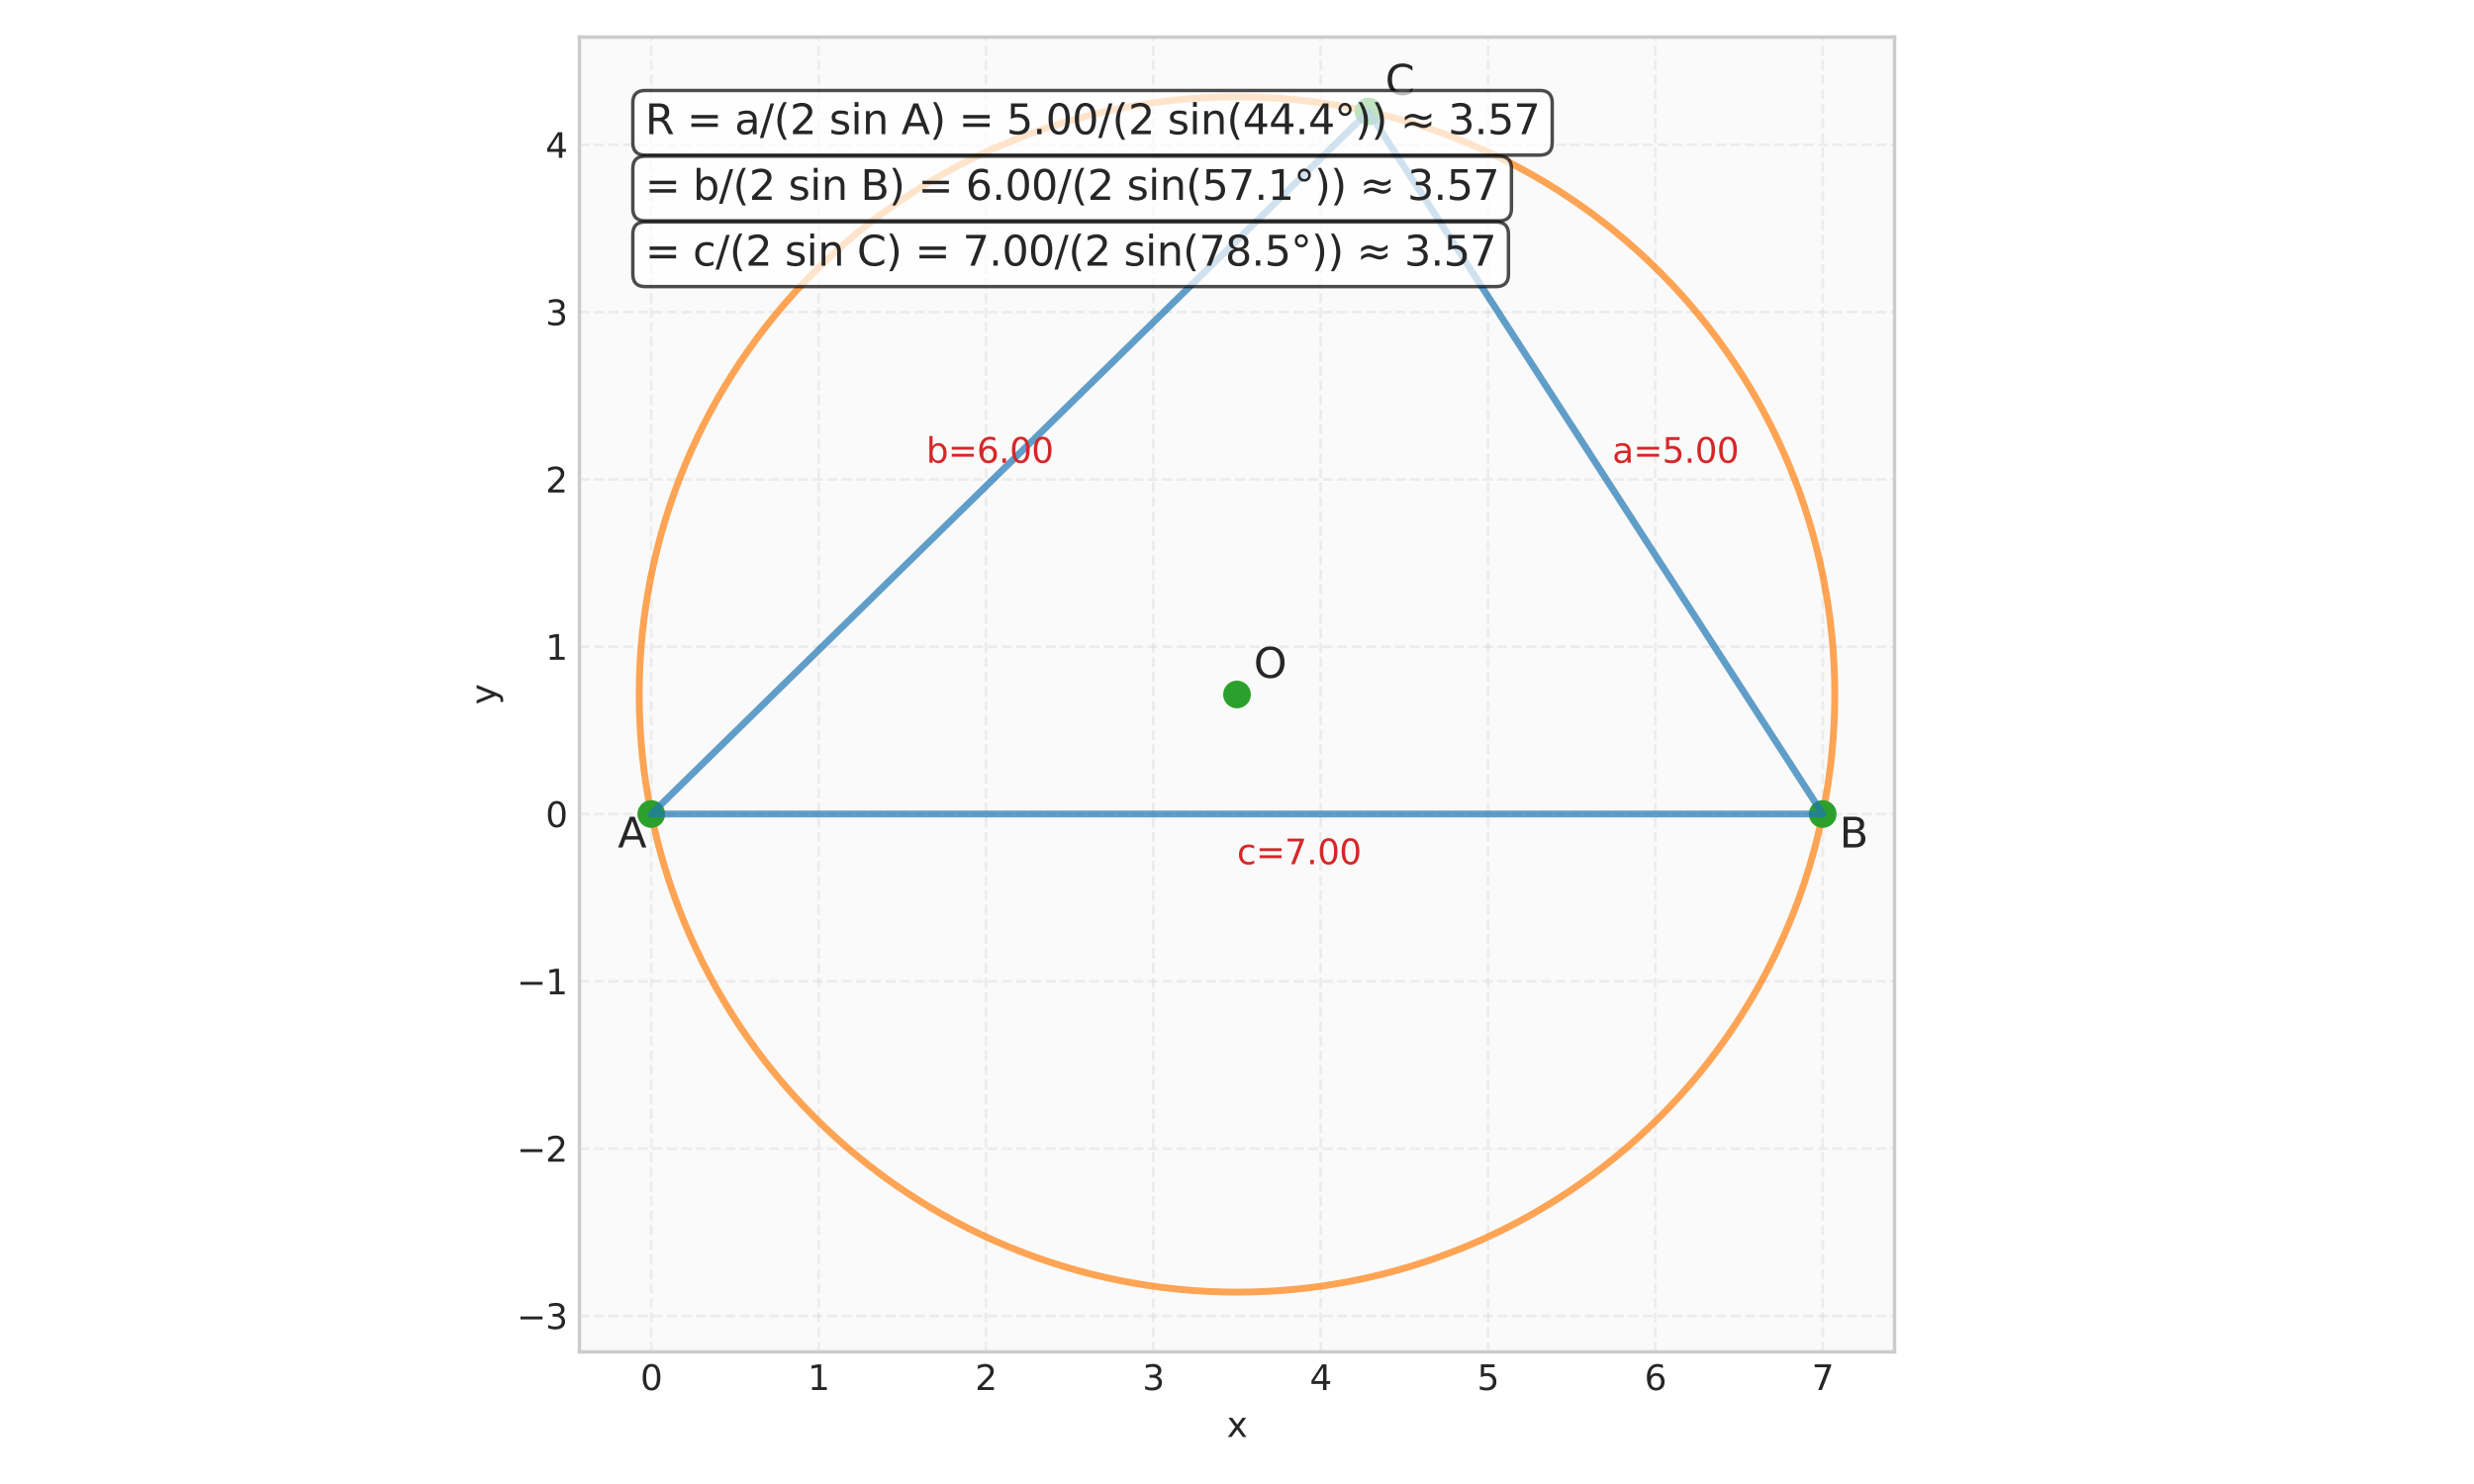 <?xml version="1.0" encoding="utf-8" standalone="no"?>
<!DOCTYPE svg PUBLIC "-//W3C//DTD SVG 1.1//EN"
  "http://www.w3.org/Graphics/SVG/1.1/DTD/svg11.dtd">
<svg xmlns:xlink="http://www.w3.org/1999/xlink" width="720pt" height="432pt" viewBox="0 0 720 432" xmlns="http://www.w3.org/2000/svg" version="1.1">
 <defs>
  <style type="text/css">*{stroke-linejoin: round; stroke-linecap: butt}</style>
 </defs>
 <g id="figure_1">
  <g id="patch_1">
   <path d="M 0 432 
L 720 432 
L 720 0 
L 0 0 
z
" style="fill: #ffffff"/>
  </g>
  <g id="axes_1">
   <g id="patch_2">
    <path d="M 168.63 393.54 
L 551.37 393.54 
L 551.37 10.8 
L 168.63 10.8 
z
" style="fill: #fafafa"/>
   </g>
   <g id="matplotlib.axis_1">
    <g id="xtick_1">
     <g id="line2d_1">
      <path d="M 189.542 393.54 
L 189.542 10.8 
" clip-path="url(#pef8341b253)" style="fill: none; stroke-dasharray: 2.96,1.28; stroke-dashoffset: 0; stroke: #cccccc; stroke-opacity: 0.3; stroke-width: 0.8"/>
     </g>
     <g id="line2d_2"/>
     <g id="text_1">
      <!-- 0 -->
      <g style="fill: #262626" transform="translate(186.361 404.638) scale(0.1 -0.1)">
       <defs>
        <path id="DejaVuSans-30" d="M 2034 4250 
Q 1547 4250 1301 3770 
Q 1056 3291 1056 2328 
Q 1056 1369 1301 889 
Q 1547 409 2034 409 
Q 2525 409 2770 889 
Q 3016 1369 3016 2328 
Q 3016 3291 2770 3770 
Q 2525 4250 2034 4250 
z
M 2034 4750 
Q 2819 4750 3233 4129 
Q 3647 3509 3647 2328 
Q 3647 1150 3233 529 
Q 2819 -91 2034 -91 
Q 1250 -91 836 529 
Q 422 1150 422 2328 
Q 422 3509 836 4129 
Q 1250 4750 2034 4750 
z
" transform="scale(0.016)"/>
       </defs>
       <use xlink:href="#DejaVuSans-30"/>
      </g>
     </g>
    </g>
    <g id="xtick_2">
     <g id="line2d_3">
      <path d="M 238.244 393.54 
L 238.244 10.8 
" clip-path="url(#pef8341b253)" style="fill: none; stroke-dasharray: 2.96,1.28; stroke-dashoffset: 0; stroke: #cccccc; stroke-opacity: 0.3; stroke-width: 0.8"/>
     </g>
     <g id="line2d_4"/>
     <g id="text_2">
      <!-- 1 -->
      <g style="fill: #262626" transform="translate(235.063 404.638) scale(0.1 -0.1)">
       <defs>
        <path id="DejaVuSans-31" d="M 794 531 
L 1825 531 
L 1825 4091 
L 703 3866 
L 703 4441 
L 1819 4666 
L 2450 4666 
L 2450 531 
L 3481 531 
L 3481 0 
L 794 0 
L 794 531 
z
" transform="scale(0.016)"/>
       </defs>
       <use xlink:href="#DejaVuSans-31"/>
      </g>
     </g>
    </g>
    <g id="xtick_3">
     <g id="line2d_5">
      <path d="M 286.947 393.54 
L 286.947 10.8 
" clip-path="url(#pef8341b253)" style="fill: none; stroke-dasharray: 2.96,1.28; stroke-dashoffset: 0; stroke: #cccccc; stroke-opacity: 0.3; stroke-width: 0.8"/>
     </g>
     <g id="line2d_6"/>
     <g id="text_3">
      <!-- 2 -->
      <g style="fill: #262626" transform="translate(283.765 404.638) scale(0.1 -0.1)">
       <defs>
        <path id="DejaVuSans-32" d="M 1228 531 
L 3431 531 
L 3431 0 
L 469 0 
L 469 531 
Q 828 903 1448 1529 
Q 2069 2156 2228 2338 
Q 2531 2678 2651 2914 
Q 2772 3150 2772 3378 
Q 2772 3750 2511 3984 
Q 2250 4219 1831 4219 
Q 1534 4219 1204 4116 
Q 875 4013 500 3803 
L 500 4441 
Q 881 4594 1212 4672 
Q 1544 4750 1819 4750 
Q 2544 4750 2975 4387 
Q 3406 4025 3406 3419 
Q 3406 3131 3298 2873 
Q 3191 2616 2906 2266 
Q 2828 2175 2409 1742 
Q 1991 1309 1228 531 
z
" transform="scale(0.016)"/>
       </defs>
       <use xlink:href="#DejaVuSans-32"/>
      </g>
     </g>
    </g>
    <g id="xtick_4">
     <g id="line2d_7">
      <path d="M 335.649 393.54 
L 335.649 10.8 
" clip-path="url(#pef8341b253)" style="fill: none; stroke-dasharray: 2.96,1.28; stroke-dashoffset: 0; stroke: #cccccc; stroke-opacity: 0.3; stroke-width: 0.8"/>
     </g>
     <g id="line2d_8"/>
     <g id="text_4">
      <!-- 3 -->
      <g style="fill: #262626" transform="translate(332.468 404.638) scale(0.1 -0.1)">
       <defs>
        <path id="DejaVuSans-33" d="M 2597 2516 
Q 3050 2419 3304 2112 
Q 3559 1806 3559 1356 
Q 3559 666 3084 287 
Q 2609 -91 1734 -91 
Q 1441 -91 1130 -33 
Q 819 25 488 141 
L 488 750 
Q 750 597 1062 519 
Q 1375 441 1716 441 
Q 2309 441 2620 675 
Q 2931 909 2931 1356 
Q 2931 1769 2642 2001 
Q 2353 2234 1838 2234 
L 1294 2234 
L 1294 2753 
L 1863 2753 
Q 2328 2753 2575 2939 
Q 2822 3125 2822 3475 
Q 2822 3834 2567 4026 
Q 2313 4219 1838 4219 
Q 1578 4219 1281 4162 
Q 984 4106 628 3988 
L 628 4550 
Q 988 4650 1302 4700 
Q 1616 4750 1894 4750 
Q 2613 4750 3031 4423 
Q 3450 4097 3450 3541 
Q 3450 3153 3228 2886 
Q 3006 2619 2597 2516 
z
" transform="scale(0.016)"/>
       </defs>
       <use xlink:href="#DejaVuSans-33"/>
      </g>
     </g>
    </g>
    <g id="xtick_5">
     <g id="line2d_9">
      <path d="M 384.351 393.54 
L 384.351 10.8 
" clip-path="url(#pef8341b253)" style="fill: none; stroke-dasharray: 2.96,1.28; stroke-dashoffset: 0; stroke: #cccccc; stroke-opacity: 0.3; stroke-width: 0.8"/>
     </g>
     <g id="line2d_10"/>
     <g id="text_5">
      <!-- 4 -->
      <g style="fill: #262626" transform="translate(381.17 404.638) scale(0.1 -0.1)">
       <defs>
        <path id="DejaVuSans-34" d="M 2419 4116 
L 825 1625 
L 2419 1625 
L 2419 4116 
z
M 2253 4666 
L 3047 4666 
L 3047 1625 
L 3713 1625 
L 3713 1100 
L 3047 1100 
L 3047 0 
L 2419 0 
L 2419 1100 
L 313 1100 
L 313 1709 
L 2253 4666 
z
" transform="scale(0.016)"/>
       </defs>
       <use xlink:href="#DejaVuSans-34"/>
      </g>
     </g>
    </g>
    <g id="xtick_6">
     <g id="line2d_11">
      <path d="M 433.053 393.54 
L 433.053 10.8 
" clip-path="url(#pef8341b253)" style="fill: none; stroke-dasharray: 2.96,1.28; stroke-dashoffset: 0; stroke: #cccccc; stroke-opacity: 0.3; stroke-width: 0.8"/>
     </g>
     <g id="line2d_12"/>
     <g id="text_6">
      <!-- 5 -->
      <g style="fill: #262626" transform="translate(429.872 404.638) scale(0.1 -0.1)">
       <defs>
        <path id="DejaVuSans-35" d="M 691 4666 
L 3169 4666 
L 3169 4134 
L 1269 4134 
L 1269 2991 
Q 1406 3038 1543 3061 
Q 1681 3084 1819 3084 
Q 2600 3084 3056 2656 
Q 3513 2228 3513 1497 
Q 3513 744 3044 326 
Q 2575 -91 1722 -91 
Q 1428 -91 1123 -41 
Q 819 9 494 109 
L 494 744 
Q 775 591 1075 516 
Q 1375 441 1709 441 
Q 2250 441 2565 725 
Q 2881 1009 2881 1497 
Q 2881 1984 2565 2268 
Q 2250 2553 1709 2553 
Q 1456 2553 1204 2497 
Q 953 2441 691 2322 
L 691 4666 
z
" transform="scale(0.016)"/>
       </defs>
       <use xlink:href="#DejaVuSans-35"/>
      </g>
     </g>
    </g>
    <g id="xtick_7">
     <g id="line2d_13">
      <path d="M 481.756 393.54 
L 481.756 10.8 
" clip-path="url(#pef8341b253)" style="fill: none; stroke-dasharray: 2.96,1.28; stroke-dashoffset: 0; stroke: #cccccc; stroke-opacity: 0.3; stroke-width: 0.8"/>
     </g>
     <g id="line2d_14"/>
     <g id="text_7">
      <!-- 6 -->
      <g style="fill: #262626" transform="translate(478.574 404.638) scale(0.1 -0.1)">
       <defs>
        <path id="DejaVuSans-36" d="M 2113 2584 
Q 1688 2584 1439 2293 
Q 1191 2003 1191 1497 
Q 1191 994 1439 701 
Q 1688 409 2113 409 
Q 2538 409 2786 701 
Q 3034 994 3034 1497 
Q 3034 2003 2786 2293 
Q 2538 2584 2113 2584 
z
M 3366 4563 
L 3366 3988 
Q 3128 4100 2886 4159 
Q 2644 4219 2406 4219 
Q 1781 4219 1451 3797 
Q 1122 3375 1075 2522 
Q 1259 2794 1537 2939 
Q 1816 3084 2150 3084 
Q 2853 3084 3261 2657 
Q 3669 2231 3669 1497 
Q 3669 778 3244 343 
Q 2819 -91 2113 -91 
Q 1303 -91 875 529 
Q 447 1150 447 2328 
Q 447 3434 972 4092 
Q 1497 4750 2381 4750 
Q 2619 4750 2861 4703 
Q 3103 4656 3366 4563 
z
" transform="scale(0.016)"/>
       </defs>
       <use xlink:href="#DejaVuSans-36"/>
      </g>
     </g>
    </g>
    <g id="xtick_8">
     <g id="line2d_15">
      <path d="M 530.458 393.54 
L 530.458 10.8 
" clip-path="url(#pef8341b253)" style="fill: none; stroke-dasharray: 2.96,1.28; stroke-dashoffset: 0; stroke: #cccccc; stroke-opacity: 0.3; stroke-width: 0.8"/>
     </g>
     <g id="line2d_16"/>
     <g id="text_8">
      <!-- 7 -->
      <g style="fill: #262626" transform="translate(527.277 404.638) scale(0.1 -0.1)">
       <defs>
        <path id="DejaVuSans-37" d="M 525 4666 
L 3525 4666 
L 3525 4397 
L 1831 0 
L 1172 0 
L 2766 4134 
L 525 4134 
L 525 4666 
z
" transform="scale(0.016)"/>
       </defs>
       <use xlink:href="#DejaVuSans-37"/>
      </g>
     </g>
    </g>
    <g id="text_9">
     <!-- x -->
     <g style="fill: #262626" transform="translate(357.041 418.317) scale(0.1 -0.1)">
      <defs>
       <path id="DejaVuSans-78" d="M 3513 3500 
L 2247 1797 
L 3578 0 
L 2900 0 
L 1881 1375 
L 863 0 
L 184 0 
L 1544 1831 
L 300 3500 
L 978 3500 
L 1906 2253 
L 2834 3500 
L 3513 3500 
z
" transform="scale(0.016)"/>
      </defs>
      <use xlink:href="#DejaVuSans-78"/>
     </g>
    </g>
   </g>
   <g id="matplotlib.axis_2">
    <g id="ytick_1">
     <g id="line2d_17">
      <path d="M 168.63 383.071 
L 551.37 383.071 
" clip-path="url(#pef8341b253)" style="fill: none; stroke-dasharray: 2.96,1.28; stroke-dashoffset: 0; stroke: #cccccc; stroke-opacity: 0.3; stroke-width: 0.8"/>
     </g>
     <g id="line2d_18"/>
     <g id="text_10">
      <!-- −3 -->
      <g style="fill: #262626" transform="translate(150.388 386.87) scale(0.1 -0.1)">
       <defs>
        <path id="DejaVuSans-2212" d="M 678 2272 
L 4684 2272 
L 4684 1741 
L 678 1741 
L 678 2272 
z
" transform="scale(0.016)"/>
       </defs>
       <use xlink:href="#DejaVuSans-2212"/>
       <use xlink:href="#DejaVuSans-33" transform="translate(83.789 0)"/>
      </g>
     </g>
    </g>
    <g id="ytick_2">
     <g id="line2d_19">
      <path d="M 168.63 334.369 
L 551.37 334.369 
" clip-path="url(#pef8341b253)" style="fill: none; stroke-dasharray: 2.96,1.28; stroke-dashoffset: 0; stroke: #cccccc; stroke-opacity: 0.3; stroke-width: 0.8"/>
     </g>
     <g id="line2d_20"/>
     <g id="text_11">
      <!-- −2 -->
      <g style="fill: #262626" transform="translate(150.388 338.168) scale(0.1 -0.1)">
       <use xlink:href="#DejaVuSans-2212"/>
       <use xlink:href="#DejaVuSans-32" transform="translate(83.789 0)"/>
      </g>
     </g>
    </g>
    <g id="ytick_3">
     <g id="line2d_21">
      <path d="M 168.63 285.667 
L 551.37 285.667 
" clip-path="url(#pef8341b253)" style="fill: none; stroke-dasharray: 2.96,1.28; stroke-dashoffset: 0; stroke: #cccccc; stroke-opacity: 0.3; stroke-width: 0.8"/>
     </g>
     <g id="line2d_22"/>
     <g id="text_12">
      <!-- −1 -->
      <g style="fill: #262626" transform="translate(150.388 289.466) scale(0.1 -0.1)">
       <use xlink:href="#DejaVuSans-2212"/>
       <use xlink:href="#DejaVuSans-31" transform="translate(83.789 0)"/>
      </g>
     </g>
    </g>
    <g id="ytick_4">
     <g id="line2d_23">
      <path d="M 168.63 236.965 
L 551.37 236.965 
" clip-path="url(#pef8341b253)" style="fill: none; stroke-dasharray: 2.96,1.28; stroke-dashoffset: 0; stroke: #cccccc; stroke-opacity: 0.3; stroke-width: 0.8"/>
     </g>
     <g id="line2d_24"/>
     <g id="text_13">
      <!-- 0 -->
      <g style="fill: #262626" transform="translate(158.768 240.764) scale(0.1 -0.1)">
       <use xlink:href="#DejaVuSans-30"/>
      </g>
     </g>
    </g>
    <g id="ytick_5">
     <g id="line2d_25">
      <path d="M 168.63 188.262 
L 551.37 188.262 
" clip-path="url(#pef8341b253)" style="fill: none; stroke-dasharray: 2.96,1.28; stroke-dashoffset: 0; stroke: #cccccc; stroke-opacity: 0.3; stroke-width: 0.8"/>
     </g>
     <g id="line2d_26"/>
     <g id="text_14">
      <!-- 1 -->
      <g style="fill: #262626" transform="translate(158.768 192.062) scale(0.1 -0.1)">
       <use xlink:href="#DejaVuSans-31"/>
      </g>
     </g>
    </g>
    <g id="ytick_6">
     <g id="line2d_27">
      <path d="M 168.63 139.56 
L 551.37 139.56 
" clip-path="url(#pef8341b253)" style="fill: none; stroke-dasharray: 2.96,1.28; stroke-dashoffset: 0; stroke: #cccccc; stroke-opacity: 0.3; stroke-width: 0.8"/>
     </g>
     <g id="line2d_28"/>
     <g id="text_15">
      <!-- 2 -->
      <g style="fill: #262626" transform="translate(158.768 143.359) scale(0.1 -0.1)">
       <use xlink:href="#DejaVuSans-32"/>
      </g>
     </g>
    </g>
    <g id="ytick_7">
     <g id="line2d_29">
      <path d="M 168.63 90.858 
L 551.37 90.858 
" clip-path="url(#pef8341b253)" style="fill: none; stroke-dasharray: 2.96,1.28; stroke-dashoffset: 0; stroke: #cccccc; stroke-opacity: 0.3; stroke-width: 0.8"/>
     </g>
     <g id="line2d_30"/>
     <g id="text_16">
      <!-- 3 -->
      <g style="fill: #262626" transform="translate(158.768 94.657) scale(0.1 -0.1)">
       <use xlink:href="#DejaVuSans-33"/>
      </g>
     </g>
    </g>
    <g id="ytick_8">
     <g id="line2d_31">
      <path d="M 168.63 42.156 
L 551.37 42.156 
" clip-path="url(#pef8341b253)" style="fill: none; stroke-dasharray: 2.96,1.28; stroke-dashoffset: 0; stroke: #cccccc; stroke-opacity: 0.3; stroke-width: 0.8"/>
     </g>
     <g id="line2d_32"/>
     <g id="text_17">
      <!-- 4 -->
      <g style="fill: #262626" transform="translate(158.768 45.955) scale(0.1 -0.1)">
       <use xlink:href="#DejaVuSans-34"/>
      </g>
     </g>
    </g>
    <g id="text_18">
     <!-- y -->
     <g style="fill: #262626" transform="translate(144.308 205.129) rotate(-90) scale(0.1 -0.1)">
      <defs>
       <path id="DejaVuSans-79" d="M 2059 -325 
Q 1816 -950 1584 -1140 
Q 1353 -1331 966 -1331 
L 506 -1331 
L 506 -850 
L 844 -850 
Q 1081 -850 1212 -737 
Q 1344 -625 1503 -206 
L 1606 56 
L 191 3500 
L 800 3500 
L 1894 763 
L 2988 3500 
L 3597 3500 
L 2059 -325 
z
" transform="scale(0.016)"/>
      </defs>
      <use xlink:href="#DejaVuSans-79"/>
     </g>
    </g>
   </g>
   <g id="patch_3">
    <path d="M 360 376.143 
C 406.138 376.143 450.393 357.812 483.017 325.187 
C 515.642 292.563 533.973 248.308 533.973 202.17 
C 533.973 156.032 515.642 111.777 483.017 79.153 
C 450.393 46.528 406.138 28.197 360 28.197 
C 313.862 28.197 269.607 46.528 236.983 79.153 
C 204.358 111.777 186.027 156.032 186.027 202.17 
C 186.027 248.308 204.358 292.563 236.983 325.187 
C 269.607 357.812 313.862 376.143 360 376.143 
L 360 376.143 
z
" clip-path="url(#pef8341b253)" style="fill: none; opacity: 0.7; stroke: #ff7f0e; stroke-width: 2; stroke-linejoin: miter"/>
   </g>
   <g id="PathCollection_1">
    <defs>
     <path id="mf846588607" d="M 0 3.536 
C 0.938 3.536 1.837 3.163 2.5 2.5 
C 3.163 1.837 3.536 0.938 3.536 0 
C 3.536 -0.938 3.163 -1.837 2.5 -2.5 
C 1.837 -3.163 0.938 -3.536 0 -3.536 
C -0.938 -3.536 -1.837 -3.163 -2.5 -2.5 
C -3.163 -1.837 -3.536 -0.938 -3.536 0 
C -3.536 0.938 -3.163 1.837 -2.5 2.5 
C -1.837 3.163 -0.938 3.536 0 3.536 
z
" style="stroke: #2ca02c"/>
    </defs>
    <g clip-path="url(#pef8341b253)">
     <use xlink:href="#mf846588607" x="189.542" y="236.965" style="fill: #2ca02c; stroke: #2ca02c"/>
     <use xlink:href="#mf846588607" x="530.458" y="236.965" style="fill: #2ca02c; stroke: #2ca02c"/>
     <use xlink:href="#mf846588607" x="398.266" y="32.458" style="fill: #2ca02c; stroke: #2ca02c"/>
     <use xlink:href="#mf846588607" x="360" y="202.17" style="fill: #2ca02c; stroke: #2ca02c"/>
    </g>
   </g>
   <g id="line2d_33">
    <path d="M 189.542 236.965 
L 530.458 236.965 
L 398.266 32.458 
L 189.542 236.965 
" clip-path="url(#pef8341b253)" style="fill: none; stroke: #1f77b4; stroke-opacity: 0.7; stroke-width: 2; stroke-linecap: round"/>
   </g>
   <g id="patch_4">
    <path d="M 168.63 393.54 
L 168.63 10.8 
" style="fill: none; stroke: #cccccc; stroke-linejoin: miter; stroke-linecap: square"/>
   </g>
   <g id="patch_5">
    <path d="M 551.37 393.54 
L 551.37 10.8 
" style="fill: none; stroke: #cccccc; stroke-linejoin: miter; stroke-linecap: square"/>
   </g>
   <g id="patch_6">
    <path d="M 168.63 393.54 
L 551.37 393.54 
" style="fill: none; stroke: #cccccc; stroke-linejoin: miter; stroke-linecap: square"/>
   </g>
   <g id="patch_7">
    <path d="M 168.63 10.8 
L 551.37 10.8 
" style="fill: none; stroke: #cccccc; stroke-linejoin: miter; stroke-linecap: square"/>
   </g>
   <g id="text_19">
    <!-- A -->
    <g style="fill: #262626" transform="translate(179.802 246.705) scale(0.12 -0.12)">
     <defs>
      <path id="DejaVuSans-41" d="M 2188 4044 
L 1331 1722 
L 3047 1722 
L 2188 4044 
z
M 1831 4666 
L 2547 4666 
L 4325 0 
L 3669 0 
L 3244 1197 
L 1141 1197 
L 716 0 
L 50 0 
L 1831 4666 
z
" transform="scale(0.016)"/>
     </defs>
     <use xlink:href="#DejaVuSans-41"/>
    </g>
   </g>
   <g id="text_20">
    <!-- B -->
    <g style="fill: #262626" transform="translate(535.328 246.705) scale(0.12 -0.12)">
     <defs>
      <path id="DejaVuSans-42" d="M 1259 2228 
L 1259 519 
L 2272 519 
Q 2781 519 3026 730 
Q 3272 941 3272 1375 
Q 3272 1813 3026 2020 
Q 2781 2228 2272 2228 
L 1259 2228 
z
M 1259 4147 
L 1259 2741 
L 2194 2741 
Q 2656 2741 2882 2914 
Q 3109 3088 3109 3444 
Q 3109 3797 2882 3972 
Q 2656 4147 2194 4147 
L 1259 4147 
z
M 628 4666 
L 2241 4666 
Q 2963 4666 3353 4366 
Q 3744 4066 3744 3513 
Q 3744 3084 3544 2831 
Q 3344 2578 2956 2516 
Q 3422 2416 3680 2098 
Q 3938 1781 3938 1306 
Q 3938 681 3513 340 
Q 3088 0 2303 0 
L 628 0 
L 628 4666 
z
" transform="scale(0.016)"/>
     </defs>
     <use xlink:href="#DejaVuSans-42"/>
    </g>
   </g>
   <g id="text_21">
    <!-- C -->
    <g style="fill: #262626" transform="translate(403.136 27.588) scale(0.12 -0.12)">
     <defs>
      <path id="DejaVuSans-43" d="M 4122 4306 
L 4122 3641 
Q 3803 3938 3442 4084 
Q 3081 4231 2675 4231 
Q 1875 4231 1450 3742 
Q 1025 3253 1025 2328 
Q 1025 1406 1450 917 
Q 1875 428 2675 428 
Q 3081 428 3442 575 
Q 3803 722 4122 1019 
L 4122 359 
Q 3791 134 3420 21 
Q 3050 -91 2638 -91 
Q 1578 -91 968 557 
Q 359 1206 359 2328 
Q 359 3453 968 4101 
Q 1578 4750 2638 4750 
Q 3056 4750 3426 4639 
Q 3797 4528 4122 4306 
z
" transform="scale(0.016)"/>
     </defs>
     <use xlink:href="#DejaVuSans-43"/>
    </g>
   </g>
   <g id="text_22">
    <!-- O -->
    <g style="fill: #262626" transform="translate(364.87 197.3) scale(0.12 -0.12)">
     <defs>
      <path id="DejaVuSans-4f" d="M 2522 4238 
Q 1834 4238 1429 3725 
Q 1025 3213 1025 2328 
Q 1025 1447 1429 934 
Q 1834 422 2522 422 
Q 3209 422 3611 934 
Q 4013 1447 4013 2328 
Q 4013 3213 3611 3725 
Q 3209 4238 2522 4238 
z
M 2522 4750 
Q 3503 4750 4090 4092 
Q 4678 3434 4678 2328 
Q 4678 1225 4090 567 
Q 3503 -91 2522 -91 
Q 1538 -91 948 565 
Q 359 1222 359 2328 
Q 359 3434 948 4092 
Q 1538 4750 2522 4750 
z
" transform="scale(0.016)"/>
     </defs>
     <use xlink:href="#DejaVuSans-4f"/>
    </g>
   </g>
   <g id="text_23">
    <!-- a=5.00 -->
    <g style="fill: #d62728" transform="translate(469.232 134.711) scale(0.1 -0.1)">
     <defs>
      <path id="DejaVuSans-61" d="M 2194 1759 
Q 1497 1759 1228 1600 
Q 959 1441 959 1056 
Q 959 750 1161 570 
Q 1363 391 1709 391 
Q 2188 391 2477 730 
Q 2766 1069 2766 1631 
L 2766 1759 
L 2194 1759 
z
M 3341 1997 
L 3341 0 
L 2766 0 
L 2766 531 
Q 2569 213 2275 61 
Q 1981 -91 1556 -91 
Q 1019 -91 701 211 
Q 384 513 384 1019 
Q 384 1609 779 1909 
Q 1175 2209 1959 2209 
L 2766 2209 
L 2766 2266 
Q 2766 2663 2505 2880 
Q 2244 3097 1772 3097 
Q 1472 3097 1187 3025 
Q 903 2953 641 2809 
L 641 3341 
Q 956 3463 1253 3523 
Q 1550 3584 1831 3584 
Q 2591 3584 2966 3190 
Q 3341 2797 3341 1997 
z
" transform="scale(0.016)"/>
      <path id="DejaVuSans-3d" d="M 678 2906 
L 4684 2906 
L 4684 2381 
L 678 2381 
L 678 2906 
z
M 678 1631 
L 4684 1631 
L 4684 1100 
L 678 1100 
L 678 1631 
z
" transform="scale(0.016)"/>
      <path id="DejaVuSans-2e" d="M 684 794 
L 1344 794 
L 1344 0 
L 684 0 
L 684 794 
z
" transform="scale(0.016)"/>
     </defs>
     <use xlink:href="#DejaVuSans-61"/>
     <use xlink:href="#DejaVuSans-3d" transform="translate(61.279 0)"/>
     <use xlink:href="#DejaVuSans-35" transform="translate(145.068 0)"/>
     <use xlink:href="#DejaVuSans-2e" transform="translate(208.691 0)"/>
     <use xlink:href="#DejaVuSans-30" transform="translate(240.479 0)"/>
     <use xlink:href="#DejaVuSans-30" transform="translate(304.102 0)"/>
    </g>
   </g>
   <g id="text_24">
    <!-- b=6.00 -->
    <g style="fill: #d62728" transform="translate(269.553 134.711) scale(0.1 -0.1)">
     <defs>
      <path id="DejaVuSans-62" d="M 3116 1747 
Q 3116 2381 2855 2742 
Q 2594 3103 2138 3103 
Q 1681 3103 1420 2742 
Q 1159 2381 1159 1747 
Q 1159 1113 1420 752 
Q 1681 391 2138 391 
Q 2594 391 2855 752 
Q 3116 1113 3116 1747 
z
M 1159 2969 
Q 1341 3281 1617 3432 
Q 1894 3584 2278 3584 
Q 2916 3584 3314 3078 
Q 3713 2572 3713 1747 
Q 3713 922 3314 415 
Q 2916 -91 2278 -91 
Q 1894 -91 1617 61 
Q 1341 213 1159 525 
L 1159 0 
L 581 0 
L 581 4863 
L 1159 4863 
L 1159 2969 
z
" transform="scale(0.016)"/>
     </defs>
     <use xlink:href="#DejaVuSans-62"/>
     <use xlink:href="#DejaVuSans-3d" transform="translate(63.477 0)"/>
     <use xlink:href="#DejaVuSans-36" transform="translate(147.266 0)"/>
     <use xlink:href="#DejaVuSans-2e" transform="translate(210.889 0)"/>
     <use xlink:href="#DejaVuSans-30" transform="translate(242.676 0)"/>
     <use xlink:href="#DejaVuSans-30" transform="translate(306.299 0)"/>
    </g>
   </g>
   <g id="text_25">
    <!-- c=7.00 -->
    <g style="fill: #d62728" transform="translate(360 251.575) scale(0.1 -0.1)">
     <defs>
      <path id="DejaVuSans-63" d="M 3122 3366 
L 3122 2828 
Q 2878 2963 2633 3030 
Q 2388 3097 2138 3097 
Q 1578 3097 1268 2742 
Q 959 2388 959 1747 
Q 959 1106 1268 751 
Q 1578 397 2138 397 
Q 2388 397 2633 464 
Q 2878 531 3122 666 
L 3122 134 
Q 2881 22 2623 -34 
Q 2366 -91 2075 -91 
Q 1284 -91 818 406 
Q 353 903 353 1747 
Q 353 2603 823 3093 
Q 1294 3584 2113 3584 
Q 2378 3584 2631 3529 
Q 2884 3475 3122 3366 
z
" transform="scale(0.016)"/>
     </defs>
     <use xlink:href="#DejaVuSans-63"/>
     <use xlink:href="#DejaVuSans-3d" transform="translate(54.98 0)"/>
     <use xlink:href="#DejaVuSans-37" transform="translate(138.77 0)"/>
     <use xlink:href="#DejaVuSans-2e" transform="translate(202.393 0)"/>
     <use xlink:href="#DejaVuSans-30" transform="translate(234.18 0)"/>
     <use xlink:href="#DejaVuSans-30" transform="translate(297.803 0)"/>
    </g>
   </g>
   <g id="text_26">
    <g id="patch_8">
     <path d="M 187.767 45.151 
L 448.141 45.151 
Q 451.741 45.151 451.741 41.551 
L 451.741 29.937 
Q 451.741 26.337 448.141 26.337 
L 187.767 26.337 
Q 184.167 26.337 184.167 29.937 
L 184.167 41.551 
Q 184.167 45.151 187.767 45.151 
z
" style="fill: #ffffff; opacity: 0.7; stroke: #000000; stroke-linejoin: miter"/>
    </g>
    <!-- R = a/(2 sin A) = 5.00/(2 sin(44.4°)) ≈ 3.57 -->
    <g style="fill: #262626" transform="translate(187.767 39.055) scale(0.12 -0.12)">
     <defs>
      <path id="DejaVuSans-52" d="M 2841 2188 
Q 3044 2119 3236 1894 
Q 3428 1669 3622 1275 
L 4263 0 
L 3584 0 
L 2988 1197 
Q 2756 1666 2539 1819 
Q 2322 1972 1947 1972 
L 1259 1972 
L 1259 0 
L 628 0 
L 628 4666 
L 2053 4666 
Q 2853 4666 3247 4331 
Q 3641 3997 3641 3322 
Q 3641 2881 3436 2590 
Q 3231 2300 2841 2188 
z
M 1259 4147 
L 1259 2491 
L 2053 2491 
Q 2509 2491 2742 2702 
Q 2975 2913 2975 3322 
Q 2975 3731 2742 3939 
Q 2509 4147 2053 4147 
L 1259 4147 
z
" transform="scale(0.016)"/>
      <path id="DejaVuSans-20" transform="scale(0.016)"/>
      <path id="DejaVuSans-2f" d="M 1625 4666 
L 2156 4666 
L 531 -594 
L 0 -594 
L 1625 4666 
z
" transform="scale(0.016)"/>
      <path id="DejaVuSans-28" d="M 1984 4856 
Q 1566 4138 1362 3434 
Q 1159 2731 1159 2009 
Q 1159 1288 1364 580 
Q 1569 -128 1984 -844 
L 1484 -844 
Q 1016 -109 783 600 
Q 550 1309 550 2009 
Q 550 2706 781 3412 
Q 1013 4119 1484 4856 
L 1984 4856 
z
" transform="scale(0.016)"/>
      <path id="DejaVuSans-73" d="M 2834 3397 
L 2834 2853 
Q 2591 2978 2328 3040 
Q 2066 3103 1784 3103 
Q 1356 3103 1142 2972 
Q 928 2841 928 2578 
Q 928 2378 1081 2264 
Q 1234 2150 1697 2047 
L 1894 2003 
Q 2506 1872 2764 1633 
Q 3022 1394 3022 966 
Q 3022 478 2636 193 
Q 2250 -91 1575 -91 
Q 1294 -91 989 -36 
Q 684 19 347 128 
L 347 722 
Q 666 556 975 473 
Q 1284 391 1588 391 
Q 1994 391 2212 530 
Q 2431 669 2431 922 
Q 2431 1156 2273 1281 
Q 2116 1406 1581 1522 
L 1381 1569 
Q 847 1681 609 1914 
Q 372 2147 372 2553 
Q 372 3047 722 3315 
Q 1072 3584 1716 3584 
Q 2034 3584 2315 3537 
Q 2597 3491 2834 3397 
z
" transform="scale(0.016)"/>
      <path id="DejaVuSans-69" d="M 603 3500 
L 1178 3500 
L 1178 0 
L 603 0 
L 603 3500 
z
M 603 4863 
L 1178 4863 
L 1178 4134 
L 603 4134 
L 603 4863 
z
" transform="scale(0.016)"/>
      <path id="DejaVuSans-6e" d="M 3513 2113 
L 3513 0 
L 2938 0 
L 2938 2094 
Q 2938 2591 2744 2837 
Q 2550 3084 2163 3084 
Q 1697 3084 1428 2787 
Q 1159 2491 1159 1978 
L 1159 0 
L 581 0 
L 581 3500 
L 1159 3500 
L 1159 2956 
Q 1366 3272 1645 3428 
Q 1925 3584 2291 3584 
Q 2894 3584 3203 3211 
Q 3513 2838 3513 2113 
z
" transform="scale(0.016)"/>
      <path id="DejaVuSans-29" d="M 513 4856 
L 1013 4856 
Q 1481 4119 1714 3412 
Q 1947 2706 1947 2009 
Q 1947 1309 1714 600 
Q 1481 -109 1013 -844 
L 513 -844 
Q 928 -128 1133 580 
Q 1338 1288 1338 2009 
Q 1338 2731 1133 3434 
Q 928 4138 513 4856 
z
" transform="scale(0.016)"/>
      <path id="DejaVuSans-b0" d="M 1600 4347 
Q 1350 4347 1178 4173 
Q 1006 4000 1006 3750 
Q 1006 3503 1178 3333 
Q 1350 3163 1600 3163 
Q 1850 3163 2022 3333 
Q 2194 3503 2194 3750 
Q 2194 3997 2020 4172 
Q 1847 4347 1600 4347 
z
M 1600 4750 
Q 1800 4750 1984 4673 
Q 2169 4597 2303 4453 
Q 2447 4313 2519 4134 
Q 2591 3956 2591 3750 
Q 2591 3338 2302 3052 
Q 2013 2766 1594 2766 
Q 1172 2766 890 3047 
Q 609 3328 609 3750 
Q 609 4169 896 4459 
Q 1184 4750 1600 4750 
z
" transform="scale(0.016)"/>
      <path id="DejaVuSans-2248" d="M 4684 1947 
L 4684 1388 
Q 4356 1144 4076 1036 
Q 3797 928 3494 928 
Q 3150 928 2694 1113 
Q 2663 1125 2641 1134 
Q 2622 1141 2575 1159 
Q 2091 1350 1797 1350 
Q 1522 1350 1253 1231 
Q 984 1113 678 850 
L 678 1409 
Q 1006 1653 1286 1761 
Q 1566 1869 1869 1869 
Q 2213 1869 2672 1684 
Q 2706 1669 2722 1663 
Q 2741 1656 2788 1638 
Q 3272 1447 3566 1447 
Q 3834 1447 4098 1564 
Q 4363 1681 4684 1947 
z
M 4684 3163 
L 4684 2606 
Q 4356 2359 4076 2251 
Q 3797 2144 3494 2144 
Q 3150 2144 2694 2328 
Q 2663 2341 2641 2350 
Q 2622 2356 2575 2375 
Q 2091 2566 1797 2566 
Q 1522 2566 1253 2447 
Q 984 2328 678 2069 
L 678 2625 
Q 1006 2869 1286 2976 
Q 1566 3084 1869 3084 
Q 2213 3084 2672 2900 
Q 2703 2888 2719 2881 
Q 2741 2872 2788 2853 
Q 3272 2663 3566 2663 
Q 3834 2663 4098 2780 
Q 4363 2897 4684 3163 
z
" transform="scale(0.016)"/>
     </defs>
     <use xlink:href="#DejaVuSans-52"/>
     <use xlink:href="#DejaVuSans-20" transform="translate(69.482 0)"/>
     <use xlink:href="#DejaVuSans-3d" transform="translate(101.27 0)"/>
     <use xlink:href="#DejaVuSans-20" transform="translate(185.059 0)"/>
     <use xlink:href="#DejaVuSans-61" transform="translate(216.846 0)"/>
     <use xlink:href="#DejaVuSans-2f" transform="translate(278.125 0)"/>
     <use xlink:href="#DejaVuSans-28" transform="translate(311.816 0)"/>
     <use xlink:href="#DejaVuSans-32" transform="translate(350.83 0)"/>
     <use xlink:href="#DejaVuSans-20" transform="translate(414.453 0)"/>
     <use xlink:href="#DejaVuSans-73" transform="translate(446.24 0)"/>
     <use xlink:href="#DejaVuSans-69" transform="translate(498.34 0)"/>
     <use xlink:href="#DejaVuSans-6e" transform="translate(526.123 0)"/>
     <use xlink:href="#DejaVuSans-20" transform="translate(589.502 0)"/>
     <use xlink:href="#DejaVuSans-41" transform="translate(621.289 0)"/>
     <use xlink:href="#DejaVuSans-29" transform="translate(689.697 0)"/>
     <use xlink:href="#DejaVuSans-20" transform="translate(728.711 0)"/>
     <use xlink:href="#DejaVuSans-3d" transform="translate(760.498 0)"/>
     <use xlink:href="#DejaVuSans-20" transform="translate(844.287 0)"/>
     <use xlink:href="#DejaVuSans-35" transform="translate(876.074 0)"/>
     <use xlink:href="#DejaVuSans-2e" transform="translate(939.697 0)"/>
     <use xlink:href="#DejaVuSans-30" transform="translate(971.484 0)"/>
     <use xlink:href="#DejaVuSans-30" transform="translate(1035.107 0)"/>
     <use xlink:href="#DejaVuSans-2f" transform="translate(1098.73 0)"/>
     <use xlink:href="#DejaVuSans-28" transform="translate(1132.422 0)"/>
     <use xlink:href="#DejaVuSans-32" transform="translate(1171.436 0)"/>
     <use xlink:href="#DejaVuSans-20" transform="translate(1235.059 0)"/>
     <use xlink:href="#DejaVuSans-73" transform="translate(1266.846 0)"/>
     <use xlink:href="#DejaVuSans-69" transform="translate(1318.945 0)"/>
     <use xlink:href="#DejaVuSans-6e" transform="translate(1346.729 0)"/>
     <use xlink:href="#DejaVuSans-28" transform="translate(1410.107 0)"/>
     <use xlink:href="#DejaVuSans-34" transform="translate(1449.121 0)"/>
     <use xlink:href="#DejaVuSans-34" transform="translate(1512.744 0)"/>
     <use xlink:href="#DejaVuSans-2e" transform="translate(1576.367 0)"/>
     <use xlink:href="#DejaVuSans-34" transform="translate(1608.154 0)"/>
     <use xlink:href="#DejaVuSans-b0" transform="translate(1671.777 0)"/>
     <use xlink:href="#DejaVuSans-29" transform="translate(1721.777 0)"/>
     <use xlink:href="#DejaVuSans-29" transform="translate(1760.791 0)"/>
     <use xlink:href="#DejaVuSans-20" transform="translate(1799.805 0)"/>
     <use xlink:href="#DejaVuSans-2248" transform="translate(1831.592 0)"/>
     <use xlink:href="#DejaVuSans-20" transform="translate(1915.381 0)"/>
     <use xlink:href="#DejaVuSans-33" transform="translate(1947.168 0)"/>
     <use xlink:href="#DejaVuSans-2e" transform="translate(2010.791 0)"/>
     <use xlink:href="#DejaVuSans-35" transform="translate(2042.578 0)"/>
     <use xlink:href="#DejaVuSans-37" transform="translate(2106.201 0)"/>
    </g>
   </g>
   <g id="text_27">
    <g id="patch_9">
     <path d="M 187.767 64.288 
L 436.278 64.288 
Q 439.878 64.288 439.878 60.688 
L 439.878 49.074 
Q 439.878 45.474 436.278 45.474 
L 187.767 45.474 
Q 184.167 45.474 184.167 49.074 
L 184.167 60.688 
Q 184.167 64.288 187.767 64.288 
z
" style="fill: #ffffff; opacity: 0.7; stroke: #000000; stroke-linejoin: miter"/>
    </g>
    <!-- = b/(2 sin B) = 6.00/(2 sin(57.1°)) ≈ 3.57 -->
    <g style="fill: #262626" transform="translate(187.767 58.192) scale(0.12 -0.12)">
     <use xlink:href="#DejaVuSans-3d"/>
     <use xlink:href="#DejaVuSans-20" transform="translate(83.789 0)"/>
     <use xlink:href="#DejaVuSans-62" transform="translate(115.576 0)"/>
     <use xlink:href="#DejaVuSans-2f" transform="translate(179.053 0)"/>
     <use xlink:href="#DejaVuSans-28" transform="translate(212.744 0)"/>
     <use xlink:href="#DejaVuSans-32" transform="translate(251.758 0)"/>
     <use xlink:href="#DejaVuSans-20" transform="translate(315.381 0)"/>
     <use xlink:href="#DejaVuSans-73" transform="translate(347.168 0)"/>
     <use xlink:href="#DejaVuSans-69" transform="translate(399.268 0)"/>
     <use xlink:href="#DejaVuSans-6e" transform="translate(427.051 0)"/>
     <use xlink:href="#DejaVuSans-20" transform="translate(490.43 0)"/>
     <use xlink:href="#DejaVuSans-42" transform="translate(522.217 0)"/>
     <use xlink:href="#DejaVuSans-29" transform="translate(590.82 0)"/>
     <use xlink:href="#DejaVuSans-20" transform="translate(629.834 0)"/>
     <use xlink:href="#DejaVuSans-3d" transform="translate(661.621 0)"/>
     <use xlink:href="#DejaVuSans-20" transform="translate(745.41 0)"/>
     <use xlink:href="#DejaVuSans-36" transform="translate(777.197 0)"/>
     <use xlink:href="#DejaVuSans-2e" transform="translate(840.82 0)"/>
     <use xlink:href="#DejaVuSans-30" transform="translate(872.607 0)"/>
     <use xlink:href="#DejaVuSans-30" transform="translate(936.23 0)"/>
     <use xlink:href="#DejaVuSans-2f" transform="translate(999.854 0)"/>
     <use xlink:href="#DejaVuSans-28" transform="translate(1033.545 0)"/>
     <use xlink:href="#DejaVuSans-32" transform="translate(1072.559 0)"/>
     <use xlink:href="#DejaVuSans-20" transform="translate(1136.182 0)"/>
     <use xlink:href="#DejaVuSans-73" transform="translate(1167.969 0)"/>
     <use xlink:href="#DejaVuSans-69" transform="translate(1220.068 0)"/>
     <use xlink:href="#DejaVuSans-6e" transform="translate(1247.852 0)"/>
     <use xlink:href="#DejaVuSans-28" transform="translate(1311.23 0)"/>
     <use xlink:href="#DejaVuSans-35" transform="translate(1350.244 0)"/>
     <use xlink:href="#DejaVuSans-37" transform="translate(1413.867 0)"/>
     <use xlink:href="#DejaVuSans-2e" transform="translate(1477.49 0)"/>
     <use xlink:href="#DejaVuSans-31" transform="translate(1509.277 0)"/>
     <use xlink:href="#DejaVuSans-b0" transform="translate(1572.9 0)"/>
     <use xlink:href="#DejaVuSans-29" transform="translate(1622.9 0)"/>
     <use xlink:href="#DejaVuSans-29" transform="translate(1661.914 0)"/>
     <use xlink:href="#DejaVuSans-20" transform="translate(1700.928 0)"/>
     <use xlink:href="#DejaVuSans-2248" transform="translate(1732.715 0)"/>
     <use xlink:href="#DejaVuSans-20" transform="translate(1816.504 0)"/>
     <use xlink:href="#DejaVuSans-33" transform="translate(1848.291 0)"/>
     <use xlink:href="#DejaVuSans-2e" transform="translate(1911.914 0)"/>
     <use xlink:href="#DejaVuSans-35" transform="translate(1943.701 0)"/>
     <use xlink:href="#DejaVuSans-37" transform="translate(2007.324 0)"/>
    </g>
   </g>
   <g id="text_28">
    <g id="patch_10">
     <path d="M 187.767 83.425 
L 435.404 83.425 
Q 439.004 83.425 439.004 79.825 
L 439.004 68.211 
Q 439.004 64.611 435.404 64.611 
L 187.767 64.611 
Q 184.167 64.611 184.167 68.211 
L 184.167 79.825 
Q 184.167 83.425 187.767 83.425 
z
" style="fill: #ffffff; opacity: 0.7; stroke: #000000; stroke-linejoin: miter"/>
    </g>
    <!-- = c/(2 sin C) = 7.00/(2 sin(78.5°)) ≈ 3.57 -->
    <g style="fill: #262626" transform="translate(187.767 77.329) scale(0.12 -0.12)">
     <defs>
      <path id="DejaVuSans-38" d="M 2034 2216 
Q 1584 2216 1326 1975 
Q 1069 1734 1069 1313 
Q 1069 891 1326 650 
Q 1584 409 2034 409 
Q 2484 409 2743 651 
Q 3003 894 3003 1313 
Q 3003 1734 2745 1975 
Q 2488 2216 2034 2216 
z
M 1403 2484 
Q 997 2584 770 2862 
Q 544 3141 544 3541 
Q 544 4100 942 4425 
Q 1341 4750 2034 4750 
Q 2731 4750 3128 4425 
Q 3525 4100 3525 3541 
Q 3525 3141 3298 2862 
Q 3072 2584 2669 2484 
Q 3125 2378 3379 2068 
Q 3634 1759 3634 1313 
Q 3634 634 3220 271 
Q 2806 -91 2034 -91 
Q 1263 -91 848 271 
Q 434 634 434 1313 
Q 434 1759 690 2068 
Q 947 2378 1403 2484 
z
M 1172 3481 
Q 1172 3119 1398 2916 
Q 1625 2713 2034 2713 
Q 2441 2713 2670 2916 
Q 2900 3119 2900 3481 
Q 2900 3844 2670 4047 
Q 2441 4250 2034 4250 
Q 1625 4250 1398 4047 
Q 1172 3844 1172 3481 
z
" transform="scale(0.016)"/>
     </defs>
     <use xlink:href="#DejaVuSans-3d"/>
     <use xlink:href="#DejaVuSans-20" transform="translate(83.789 0)"/>
     <use xlink:href="#DejaVuSans-63" transform="translate(115.576 0)"/>
     <use xlink:href="#DejaVuSans-2f" transform="translate(170.557 0)"/>
     <use xlink:href="#DejaVuSans-28" transform="translate(204.248 0)"/>
     <use xlink:href="#DejaVuSans-32" transform="translate(243.262 0)"/>
     <use xlink:href="#DejaVuSans-20" transform="translate(306.885 0)"/>
     <use xlink:href="#DejaVuSans-73" transform="translate(338.672 0)"/>
     <use xlink:href="#DejaVuSans-69" transform="translate(390.771 0)"/>
     <use xlink:href="#DejaVuSans-6e" transform="translate(418.555 0)"/>
     <use xlink:href="#DejaVuSans-20" transform="translate(481.934 0)"/>
     <use xlink:href="#DejaVuSans-43" transform="translate(513.721 0)"/>
     <use xlink:href="#DejaVuSans-29" transform="translate(583.545 0)"/>
     <use xlink:href="#DejaVuSans-20" transform="translate(622.559 0)"/>
     <use xlink:href="#DejaVuSans-3d" transform="translate(654.346 0)"/>
     <use xlink:href="#DejaVuSans-20" transform="translate(738.135 0)"/>
     <use xlink:href="#DejaVuSans-37" transform="translate(769.922 0)"/>
     <use xlink:href="#DejaVuSans-2e" transform="translate(833.545 0)"/>
     <use xlink:href="#DejaVuSans-30" transform="translate(865.332 0)"/>
     <use xlink:href="#DejaVuSans-30" transform="translate(928.955 0)"/>
     <use xlink:href="#DejaVuSans-2f" transform="translate(992.578 0)"/>
     <use xlink:href="#DejaVuSans-28" transform="translate(1026.27 0)"/>
     <use xlink:href="#DejaVuSans-32" transform="translate(1065.283 0)"/>
     <use xlink:href="#DejaVuSans-20" transform="translate(1128.906 0)"/>
     <use xlink:href="#DejaVuSans-73" transform="translate(1160.693 0)"/>
     <use xlink:href="#DejaVuSans-69" transform="translate(1212.793 0)"/>
     <use xlink:href="#DejaVuSans-6e" transform="translate(1240.576 0)"/>
     <use xlink:href="#DejaVuSans-28" transform="translate(1303.955 0)"/>
     <use xlink:href="#DejaVuSans-37" transform="translate(1342.969 0)"/>
     <use xlink:href="#DejaVuSans-38" transform="translate(1406.592 0)"/>
     <use xlink:href="#DejaVuSans-2e" transform="translate(1470.215 0)"/>
     <use xlink:href="#DejaVuSans-35" transform="translate(1502.002 0)"/>
     <use xlink:href="#DejaVuSans-b0" transform="translate(1565.625 0)"/>
     <use xlink:href="#DejaVuSans-29" transform="translate(1615.625 0)"/>
     <use xlink:href="#DejaVuSans-29" transform="translate(1654.639 0)"/>
     <use xlink:href="#DejaVuSans-20" transform="translate(1693.652 0)"/>
     <use xlink:href="#DejaVuSans-2248" transform="translate(1725.439 0)"/>
     <use xlink:href="#DejaVuSans-20" transform="translate(1809.229 0)"/>
     <use xlink:href="#DejaVuSans-33" transform="translate(1841.016 0)"/>
     <use xlink:href="#DejaVuSans-2e" transform="translate(1904.639 0)"/>
     <use xlink:href="#DejaVuSans-35" transform="translate(1936.426 0)"/>
     <use xlink:href="#DejaVuSans-37" transform="translate(2000.049 0)"/>
    </g>
   </g>
  </g>
 </g>
 <defs>
  <clipPath id="pef8341b253">
   <rect x="168.63" y="10.8" width="382.74" height="382.74"/>
  </clipPath>
 </defs>
</svg>
